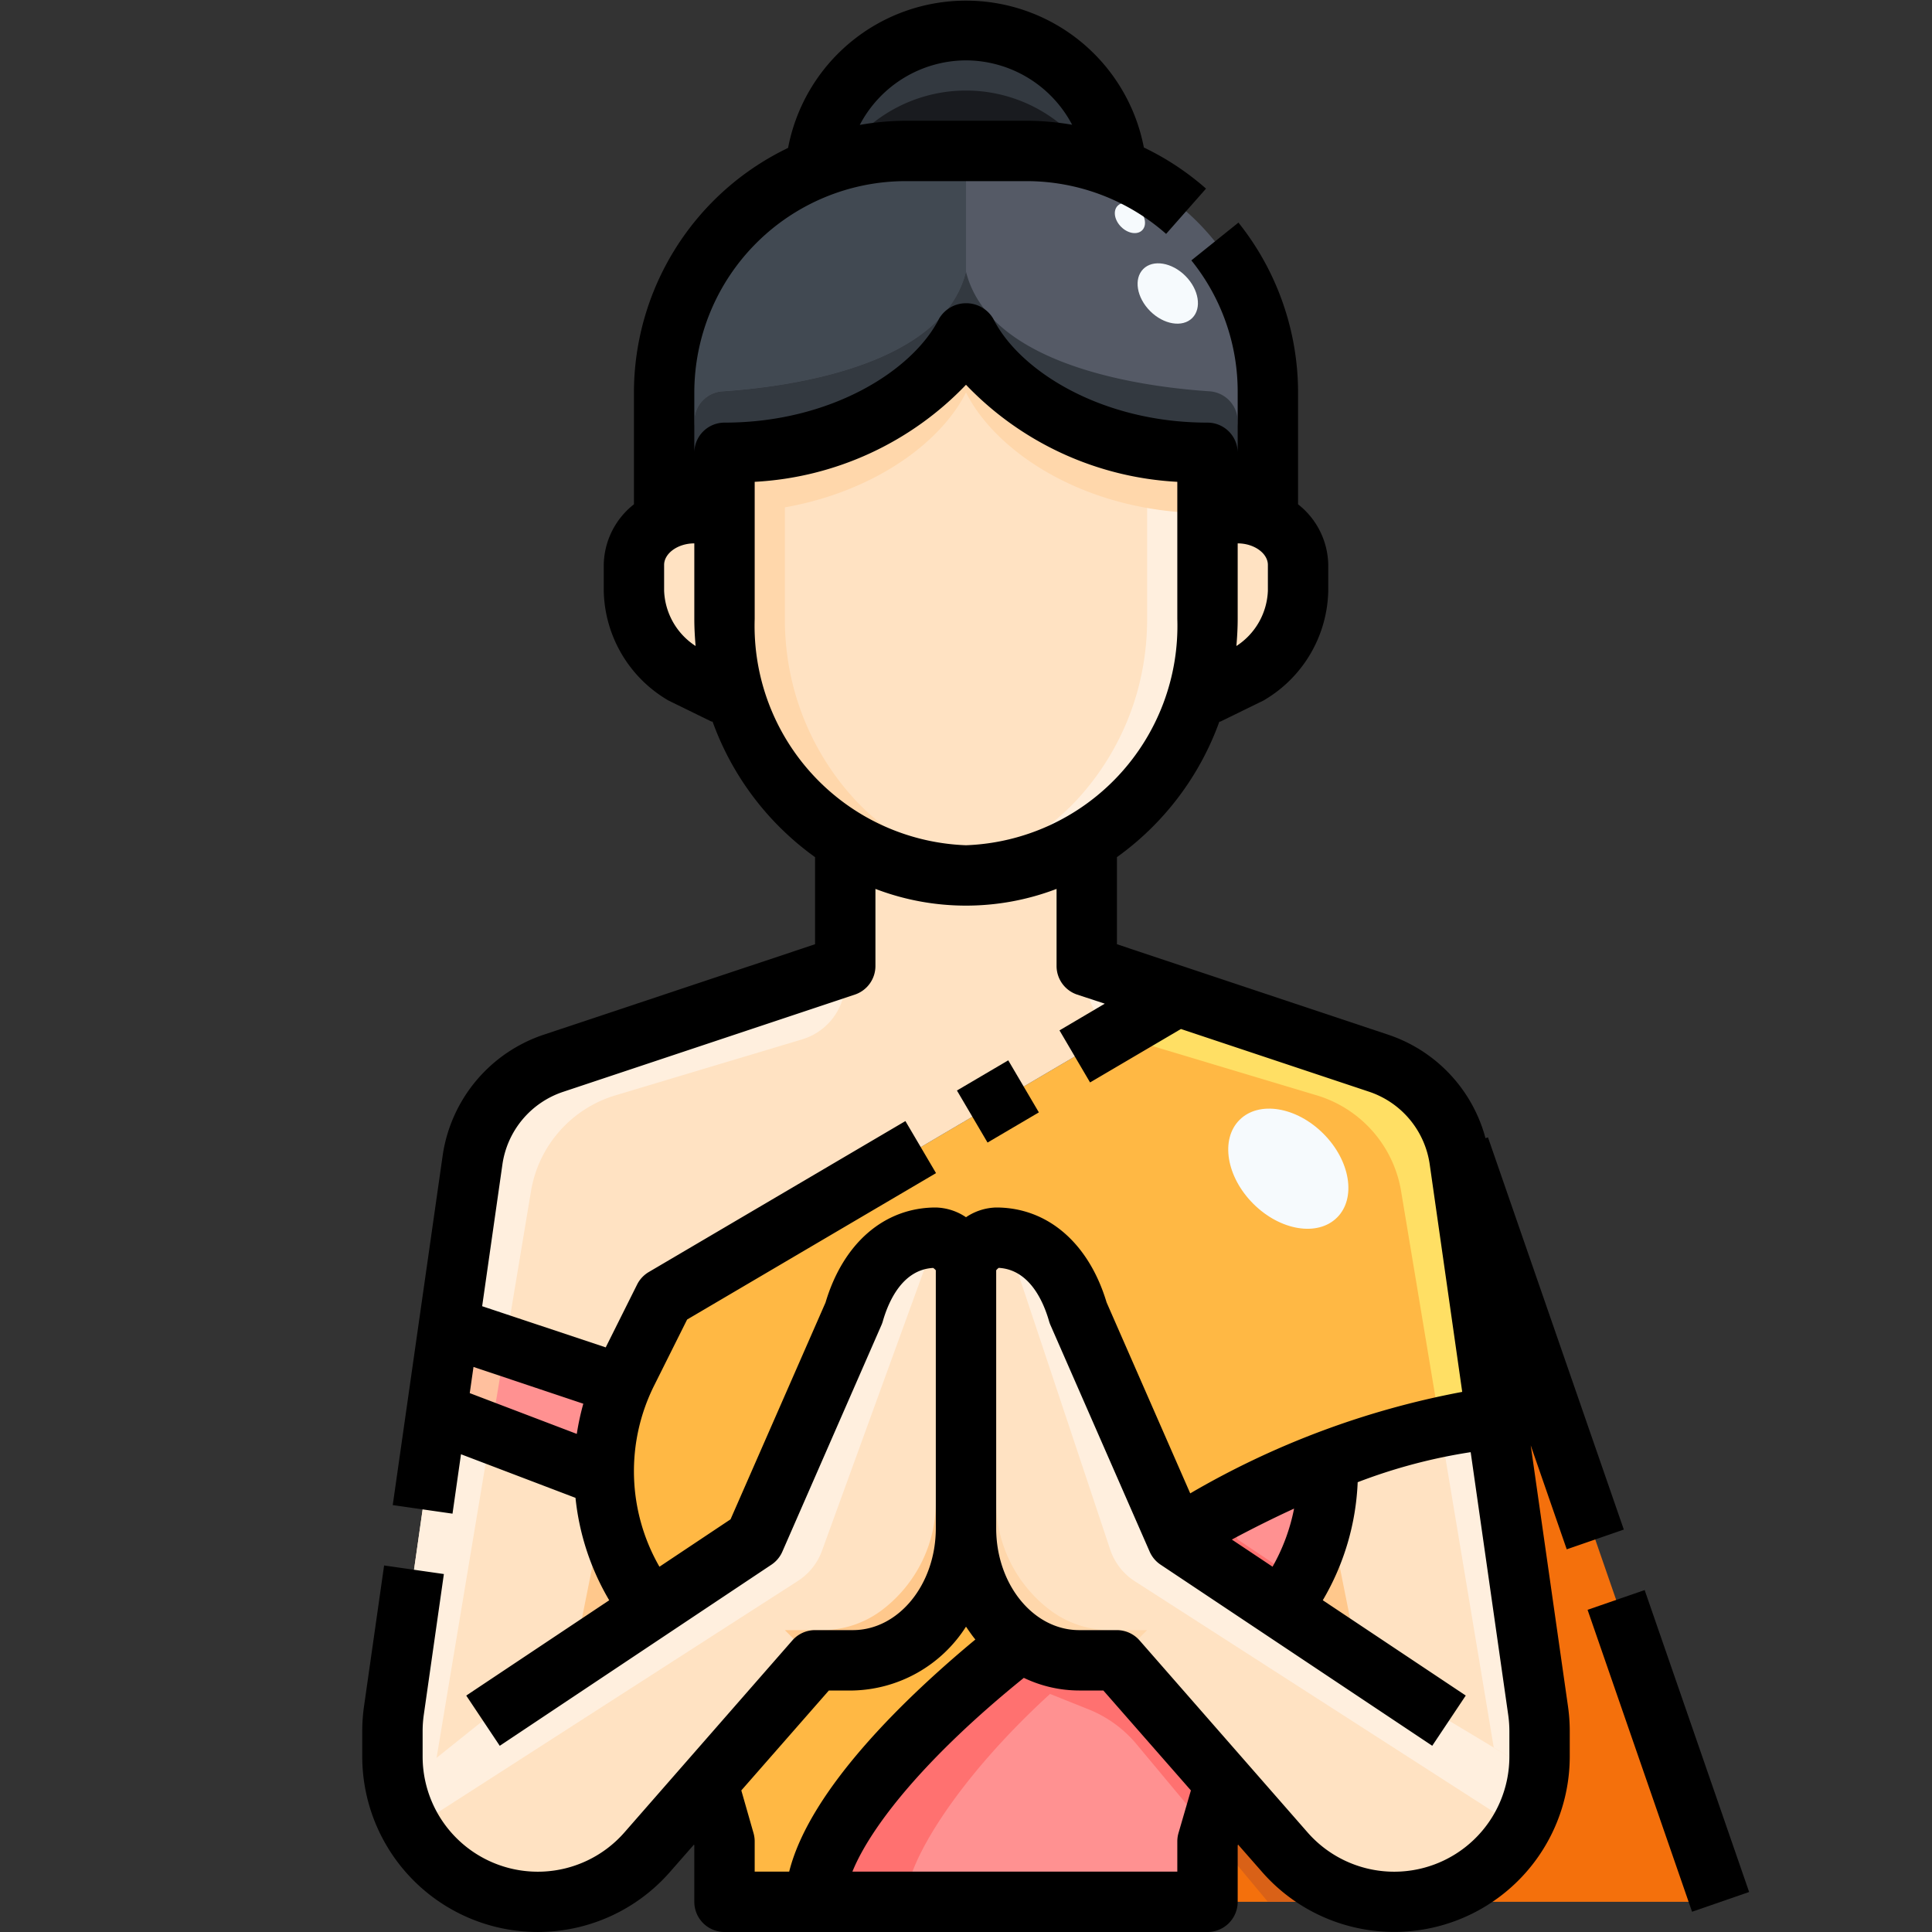 <svg xmlns="http://www.w3.org/2000/svg" width="512" viewBox="0 0 64 64" height="512"><rect x="0" y="0" width="64" height="64" fill="#333333" stroke="none"/><g data-name="30-sawasdee" id="_30-sawasdee"><path fill="#ff9191" d="m44 48.75a7.369 7.369 0 0 1 -1.25 4.12l-.29.44-3.46-2.31-.05-.12.05-.02a38.455 38.455 0 0 1 4.99-2.47c.01.12.01.24.01.36z"></path><path fill="#ff9191" d="m40.55 59.06-.55 1.94v2h-13c0-2.2 2.9-5.55 6.83-8.63a3.292 3.292 0 0 0 1.92.63h1.25z"></path><path fill="#f4700c" d="m46.18 63h-6.18v-2l.55-1.94 2.01 2.3a4.843 4.843 0 0 0 3.62 1.64z"></path><path fill="#f4700c" d="m48.3 37.87 8.7 25.13h-10.82a4.814 4.814 0 0 0 4.82-4.82v-.84a5.185 5.185 0 0 0 -.05-.68l-1.38-9.65-1.22-8.56a4.878 4.878 0 0 0 -.12-.55z"></path><path fill="#ffb844" d="m28.25 55c2.07 0 3.75-1.96 3.75-4.37a4.5 4.5 0 0 0 1.83 3.74c-3.93 3.08-6.83 6.43-6.83 8.63h-3v-2l-.55-1.94 3.55-4.06z"></path><path fill="#ffb844" d="m43.99 48.39a38.455 38.455 0 0 0 -4.99 2.47l-.05.02-3.24-7.39c-.42-1.49-1.37-2.49-2.71-2.49a1.177 1.177 0 0 0 -1 1 1.177 1.177 0 0 0 -1-1c-1.34 0-2.29 1-2.71 2.49l-3.29 7.51-3.46 2.31-.29-.44a7.294 7.294 0 0 1 -1.24-3.96.86.86 0 0 1 -.01-.16 7.531 7.531 0 0 1 .58-2.89c.06-.14.13-.29.2-.43l1.22-2.43 17-10 6.65 2.22a4 4 0 0 1 2.58 2.68 4.878 4.878 0 0 1 .12.55l1.22 8.56a18.013 18.013 0 0 0 -5.58 1.38z"></path><path fill="#333940" d="m32 1a5 5 0 0 1 4.98 4.58 7.8 7.8 0 0 0 -2.98-.58h-4a7.8 7.8 0 0 0 -2.98.58 5 5 0 0 1 4.98-4.58z"></path><path fill="#555a66" d="m42 13v4l-.09.19a2.243 2.243 0 0 0 -.91-.19h-1v-2c-4 0-7-2-8-4-1 2-4 4-8 4v2h-1a2.243 2.243 0 0 0 -.91.19l-.09-.19v-4a7.98 7.98 0 0 1 5.02-7.42 7.8 7.8 0 0 1 2.98-.58h4a7.8 7.8 0 0 1 2.98.58 7.98 7.98 0 0 1 5.02 7.42z"></path><g fill="#ffe2c2"><path d="m43 18.71v.86a3.27 3.27 0 0 1 -1.6 2.74l-1.4.69h-.35a8.936 8.936 0 0 0 .35-2.5v-3.5h1a2.243 2.243 0 0 1 .91.19 1.7 1.7 0 0 1 1.09 1.52z"></path><path d="m24 20.5a8.936 8.936 0 0 0 .35 2.5h-.35l-1.4-.69a3.27 3.27 0 0 1 -1.6-2.74v-.86a1.7 1.7 0 0 1 1.09-1.52 2.243 2.243 0 0 1 .91-.19h1z"></path><path d="m21.54 53.31 3.46-2.31 3.29-7.51c.42-1.49 1.37-2.49 2.71-2.49a1.177 1.177 0 0 1 1 1v8.63c0 2.41-1.68 4.37-3.75 4.37h-1.25l-3.55 4.06-2.01 2.3a4.817 4.817 0 0 1 -8.44-3.18v-.84a5.185 5.185 0 0 1 .05-.68l1.81-12.68.14.02 5.58 1.86a7.531 7.531 0 0 0 -.58 2.89.86.86 0 0 0 .01.16 7.294 7.294 0 0 0 1.24 3.96z"></path><path d="m50.95 56.66a5.185 5.185 0 0 1 .05.68v.84a4.819 4.819 0 0 1 -8.44 3.18l-2.01-2.3-3.55-4.06h-1.25a3.292 3.292 0 0 1 -1.92-.63 4.5 4.5 0 0 1 -1.83-3.74v-8.63a1.177 1.177 0 0 1 1-1c1.34 0 2.29 1 2.71 2.49l3.24 7.39.05.12 3.46 2.31.29-.44a7.369 7.369 0 0 0 1.25-4.12c0-.12 0-.24-.01-.36a18.013 18.013 0 0 1 5.58-1.38z"></path><path d="m39 33-17 10-1.22 2.43c-.07.14-.14.29-.2.43l-5.58-1.86-.14-.02.79-5.53a4 4 0 0 1 2.7-3.23l9.65-3.22v-4l.06-.11a7.548 7.548 0 0 0 7.88 0l.06.11v4z"></path><path d="m40 17v3.5a8.936 8.936 0 0 1 -.35 2.5 8.783 8.783 0 0 1 -1.99 3.51 7.843 7.843 0 0 1 -1.72 1.38 7.548 7.548 0 0 1 -7.88 0 8.418 8.418 0 0 1 -3.71-4.89 8.936 8.936 0 0 1 -.35-2.5v-5.5c4 0 7-2 8-4 1 2 4 4 8 4z"></path></g><path fill="#ff9191" d="m20 48.75a7.531 7.531 0 0 1 .58-2.89l-5.58-1.86-.14-.02-.415 2.908 5.565 2.022a.86.86 0 0 1 -.01-.16z"></path><path fill="#414952" d="m23 13.96a1 1 0 0 1 .939-1c2.143-.14 7.273-.809 8.061-3.96v-4h-2a7.8 7.8 0 0 0 -2.98.58 7.98 7.98 0 0 0 -5.02 7.42v1.992a1.036 1.036 0 0 0 1-1.032z"></path><path fill="#ff7170" d="m40.95 50.88.05-.02c.982-.574 1.974-1.095 2.96-1.568.013-.181.04-.36.04-.542 0-.12 0-.24-.01-.36a38.455 38.455 0 0 0 -4.99 2.47l-.05.02.05.12 3.46 2.31.29-.44c.11-.163.194-.339.289-.509l-2.039-1.361z"></path><path fill="#191b1f" d="m34 5a7.929 7.929 0 0 1 2.189.308 4.955 4.955 0 0 0 -8.378 0 7.929 7.929 0 0 1 2.189-.308z"></path><path fill="#ffefde" d="m22 19.57v-.86a1.878 1.878 0 0 1 2-1.71h-1a1.878 1.878 0 0 0 -2 1.71v.86a3.27 3.27 0 0 0 1.6 2.74l1.4.69h.13c-.028-.149-.043-.3-.061-.459l-.469-.231a3.27 3.27 0 0 1 -1.6-2.74z"></path><path fill="#ffefde" d="m41 17h-1a1.878 1.878 0 0 1 2 1.71v.86a3.27 3.27 0 0 1 -1.6 2.74l-.464.229c-.017.154-.031.311-.056.461h.12l1.4-.69a3.27 3.27 0 0 0 1.6-2.74v-.86a1.878 1.878 0 0 0 -2-1.71z"></path><path fill="#ffefde" d="m38 16.807v3.693a8.936 8.936 0 0 1 -.35 2.5 8.783 8.783 0 0 1 -1.99 3.51 7.843 7.843 0 0 1 -1.72 1.38 7.505 7.505 0 0 1 -2.94 1.04 7.474 7.474 0 0 0 4.94-1.04 7.843 7.843 0 0 0 1.72-1.38 8.783 8.783 0 0 0 1.99-3.51 8.936 8.936 0 0 0 .35-2.5v-3.5a11.334 11.334 0 0 1 -2-.193z"></path><path fill="#ffd7ab" d="m32 11c-1 2-4 4-8 4v5.5a8.936 8.936 0 0 0 .35 2.5 8.783 8.783 0 0 0 1.99 3.51 7.843 7.843 0 0 0 1.72 1.38 7.474 7.474 0 0 0 4.94 1.04 7.505 7.505 0 0 1 -2.94-1.04 7.843 7.843 0 0 1 -1.72-1.38 8.783 8.783 0 0 1 -1.99-3.51 8.936 8.936 0 0 1 -.35-2.5v-3.693c2.981-.529 5.176-2.159 6-3.807 1 2 4 4 8 4v-2c-4 0-7-2-8-4z"></path><path fill="#ffc88c" d="m20.073 49.635-1.073 5.365 2.54-1.69-.29-.44a7.3 7.3 0 0 1 -1.177-3.235z"></path><path fill="#ffc88c" d="m42.75 52.87-.29.44 2.54 1.69-1.067-5.335a7.342 7.342 0 0 1 -1.183 3.205z"></path><path fill="#333940" d="m23.939 12.962a1 1 0 0 0 -.939 1 1.036 1.036 0 0 1 -1 1.032v2.006l.09.19a2.243 2.243 0 0 1 .91-.19h1v-2c4 0 7-2 8-4v-2c-.788 3.151-5.918 3.82-8.061 3.962z"></path><path fill="#333940" d="m40.061 12.962a1 1 0 0 1 .939 1 1.036 1.036 0 0 0 1 1.032v2.006l-.09.19a2.243 2.243 0 0 0 -.91-.19h-1v-2c-4 0-7-2-8-4v-2c.788 3.151 5.918 3.82 8.061 3.962z"></path><path fill="#ffefde" d="m37.593 52.381 12.745 8.193a4.9 4.9 0 0 0 .6-1.809l-2.938-1.765-3-2-2.54-1.69-3.46-2.31-.05-.12-3.24-7.39a3.039 3.039 0 0 0 -2.366-2.457l3.433 10.3a2 2 0 0 0 .816 1.048z"></path><path fill="#ffefde" d="m27.231 51.366 3.769-10.366c-1.34 0-2.29 1-2.71 2.49l-3.29 7.51-3.46 2.31-2.54 1.69-3 2-2.86 2.288a4.957 4.957 0 0 0 .509 1.3l12.783-8.218a2 2 0 0 0 .799-1.004z"></path><path fill="#ffd7ab" d="m36.75 54a3.292 3.292 0 0 1 -1.92-.63 4.5 4.5 0 0 1 -1.83-3.74v-8.63a1.177 1.177 0 0 0 -1 1v8.63a4.5 4.5 0 0 0 1.83 3.74 3.292 3.292 0 0 0 1.92.63h1.25l1-1z"></path><path fill="#ffc88c" d="m27.25 54a3.292 3.292 0 0 0 1.92-.63 4.5 4.5 0 0 0 1.83-3.74v-8.63a1.177 1.177 0 0 1 1 1v8.63a4.5 4.5 0 0 1 -1.83 3.74 3.292 3.292 0 0 1 -1.92.63h-1.25l-1-1z"></path><path fill="#ff7170" d="m37 55h-1.25a3.292 3.292 0 0 1 -1.92-.63c-.316.248-.623.5-.924.748-3.451 2.864-5.906 5.859-5.906 7.882h3c0-1.3 1.756-4.12 4.784-6.886l1.276.51a4 4 0 0 1 1.588 1.153l2.437 2.923.465-1.642z"></path><path fill="#d96117" d="m40.55 59.06-.465 1.64 1.915 2.3h4.18a4.843 4.843 0 0 1 -3.62-1.64z"></path><path fill="#ffdf64" d="m49.57 47.01-1.22-8.56a4.878 4.878 0 0 0 -.12-.55 4 4 0 0 0 -2.58-2.68l-6.65-2.22-2.041 1.2a1.974 1.974 0 0 0 .466.227l6.188 1.856a4 4 0 0 1 2.8 3.174l1.3 7.807c.282-.056.562-.108.834-.146.353-.052.694-.092 1.023-.108z"></path><path fill="#ffefde" d="m14.445 46.888-1.395 9.772a5.185 5.185 0 0 0 -.05.68v.84a4.793 4.793 0 0 0 .987 2.9l2.256-13.535z"></path><path fill="#ffefde" d="m16.737 44.579.853-5.121a4 4 0 0 1 2.8-3.174l6.188-1.856a2 2 0 0 0 1.422-1.916v-.512l-9.65 3.22a4 4 0 0 0 -2.7 3.23l-.79 5.53.14.02z"></path><path fill="#ffefde" d="m36.959 34.2 2.041-1.2-3-1v.512a1.986 1.986 0 0 0 .959 1.688z"></path><path fill="#ffc09e" d="m16.737 44.579-1.737-.579-.14-.02-.415 2.908 1.798.654z"></path><path fill="#ffefde" d="m50.95 56.66-1.38-9.65c-.329.016-.676.061-1.025.109-.273.041-.552.092-.834.149l1.771 10.621 1.459.876a4.712 4.712 0 0 0 .059-.585v-.84a5.185 5.185 0 0 0 -.05-.68z"></path><ellipse transform="matrix(.707 -.707 .707 .707 -14.858 41.535)" ry="2.286" rx="1.642" fill="#f6fafd" cy="38.695" cx="42.684"></ellipse><ellipse transform="matrix(.707 -.707 .707 .707 4.472 30.207)" ry="1.148" rx=".825" fill="#f6fafd" cy="9.708" cx="38.682"></ellipse><ellipse transform="matrix(.707 -.707 .707 .707 5.873 28.587)" ry=".574" rx=".413" fill="#f6fafd" cy="7.208" cx="37.427"></ellipse><path d="m50.707 47.879 1.193 3.444 1.891-.654-4.5-12.993-.082.028a4.966 4.966 0 0 0 -3.24-3.434l-8.969-2.991v-2.885a9.48 9.48 0 0 0 3.391-4.484c.015-.007.033 0 .048-.012l1.4-.685a1.014 1.014 0 0 0 .1-.058 4.3 4.3 0 0 0 2.061-3.584v-.857a2.6 2.6 0 0 0 -1-2.008v-3.706a9.024 9.024 0 0 0 -1.975-5.626l-1.56 1.252a6.922 6.922 0 0 1 1.535 4.374v2a1 1 0 0 0 -1-1c-3.533 0-6.249-1.734-7.1-3.447a1.042 1.042 0 0 0 -1.79 0c-.861 1.713-3.577 3.447-7.11 3.447a1 1 0 0 0 -1 1v-2a7.009 7.009 0 0 1 7-7h4a7 7 0 0 1 4.629 1.748l1.322-1.5a9 9 0 0 0 -2.059-1.362 6 6 0 0 0 -11.786.014 9 9 0 0 0 -5.106 8.1v3.706a2.6 2.6 0 0 0 -1 2.008v.857a4.3 4.3 0 0 0 2.059 3.584 1.014 1.014 0 0 0 .1.058l1.4.685c.015.008.033 0 .048.012a9.48 9.48 0 0 0 3.393 4.484v2.885l-8.971 2.991a4.975 4.975 0 0 0 -3.369 4.036l-1.65 11.552 1.98.284.281-1.968 3.793 1.444a8.348 8.348 0 0 0 1.117 3.393l-4.736 3.157 1.11 1.664 9-6a1 1 0 0 0 .361-.431l3.284-7.509a.945.945 0 0 0 .045-.126c.185-.643.643-1.709 1.668-1.764a.441.441 0 0 1 .087.078v8.545c0 1.861-1.233 3.375-2.75 3.375h-1.25a1 1 0 0 0 -.753.342l-5.561 6.358a3.815 3.815 0 0 1 -6.686-2.515v-.843a3.875 3.875 0 0 1 .039-.539l.665-4.661-1.98-.284-.665 4.662a5.8 5.8 0 0 0 -.059.822v.843a5.815 5.815 0 0 0 10.191 3.829l.8-.912.009.038v1.86a1 1 0 0 0 1 1h16a1 1 0 0 0 1-1v-1.86l.011-.038.8.912a5.815 5.815 0 0 0 10.189-3.829v-.843a5.8 5.8 0 0 0 -.059-.822zm-18.707-45.879a3.987 3.987 0 0 1 3.516 2.133 9 9 0 0 0 -1.516-.133h-4a9.051 9.051 0 0 0 -1.519.138 3.988 3.988 0 0 1 3.519-2.138zm10 17.571a2.283 2.283 0 0 1 -1.043 1.829c.026-.3.043-.6.043-.9v-2.5c.542 0 1 .327 1 .714zm-20 0v-.857c0-.387.458-.714 1-.714v2.5c0 .3.017.6.043.9a2.283 2.283 0 0 1 -1.043-1.829zm3 .929v-4.539a10.447 10.447 0 0 0 7-3.215 10.447 10.447 0 0 0 7 3.215v4.539a7.271 7.271 0 0 1 -7 7.5 7.271 7.271 0 0 1 -7-7.5zm-9.315 24.782 3.638 1.218a8.545 8.545 0 0 0 -.216 1l-3.546-1.351zm11.662-2.134-3.147 7.182-2.355 1.57a6.348 6.348 0 0 1 -.166-6.021l1.083-2.168 8.245-4.85-1.014-1.724-8.5 5a1 1 0 0 0 -.388.415l-1.04 2.082-4.093-1.364.669-4.681a2.983 2.983 0 0 1 2.021-2.423l9.654-3.218a1 1 0 0 0 .684-.948v-2.554a8.4 8.4 0 0 0 6 0v2.554a1 1 0 0 0 .684.948l.913.3-1.5.885 1.013 1.724 3.01-1.77 6.222 2.074a2.983 2.983 0 0 1 2.021 2.423l1.075 7.524a28.131 28.131 0 0 0 -9.01 3.362l-2.771-6.327c-.591-1.968-1.957-3.143-3.657-3.143a1.865 1.865 0 0 0 -1 .322 1.865 1.865 0 0 0 -1-.322c-1.7 0-3.066 1.175-3.653 3.148zm13.46 7.852c.7-.376 1.387-.716 2.061-1.026a6.371 6.371 0 0 1 -.713 1.925zm-15.845 9.726-.405-1.416 2.9-3.31h.8a4.567 4.567 0 0 0 3.743-2.115c.1.146.2.292.31.426-2.21 1.832-5.476 4.928-6.167 7.689h-1.143v-1a1.007 1.007 0 0 0 -.038-.274zm14.076 0a1.007 1.007 0 0 0 -.038.274v1h-10.763c.611-1.506 2.437-3.8 5.679-6.419a4.248 4.248 0 0 0 1.834.419h.8l2.9 3.31zm10.962-2.541a3.815 3.815 0 0 1 -6.686 2.515l-5.561-6.355a1 1 0 0 0 -.753-.345h-1.25c-1.517 0-2.75-1.514-2.75-3.375v-8.545a.441.441 0 0 1 .083-.08c1.025.055 1.483 1.121 1.668 1.764a.945.945 0 0 0 .045.126l3.288 7.51a1 1 0 0 0 .361.431l9 6 1.11-1.664-4.736-3.157a8.357 8.357 0 0 0 1.156-3.91 18.08 18.08 0 0 1 3.743-.995l1.243 8.7a3.875 3.875 0 0 1 .039.539z"></path><path transform="matrix(.862 -.507 .507 .862 -13.938 21.78)" d="m32.064 35.5h1.972v2h-1.972z"></path><path transform="matrix(.945 -.327 .327 .945 -15.929 21.265)" d="m54.269 52.707h2.001v10.584h-2.001z"></path></g></svg>